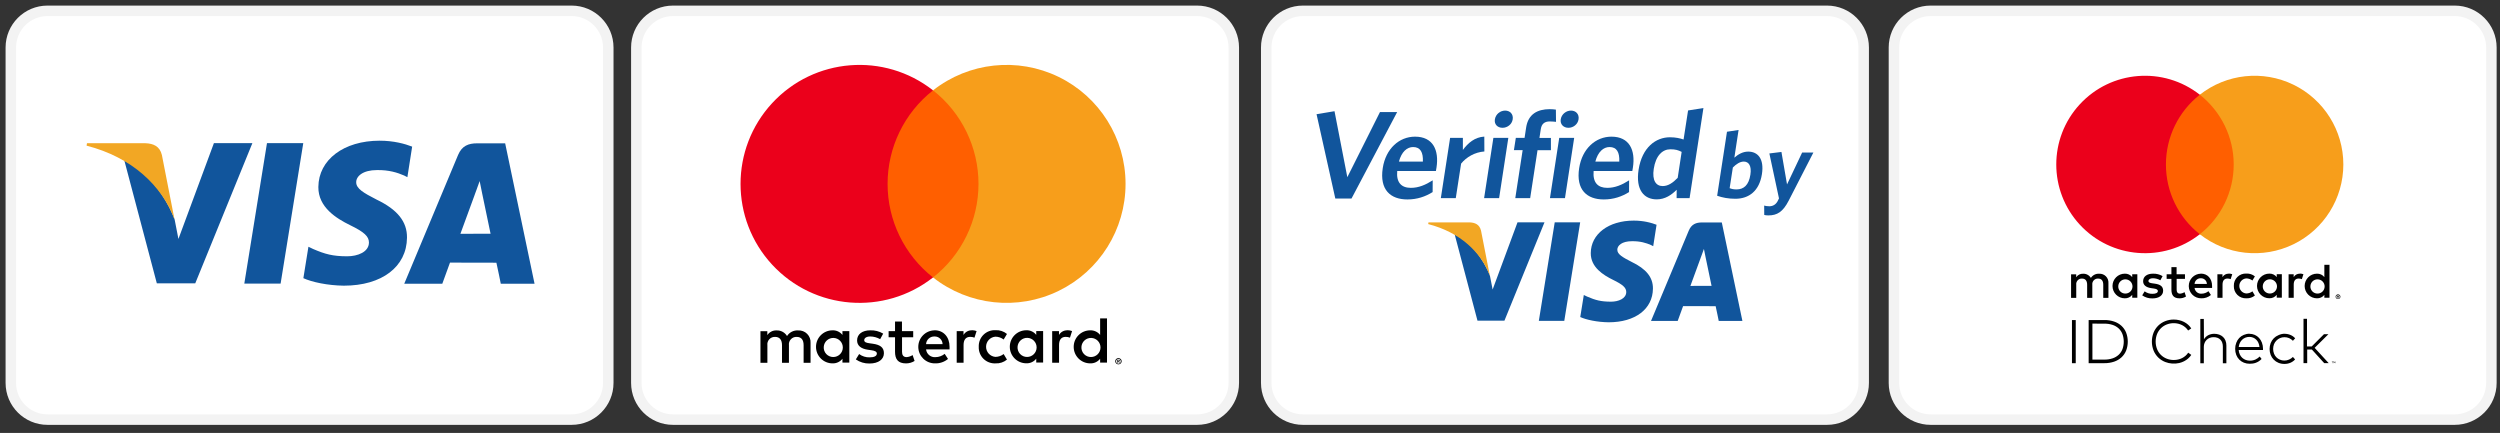 <?xml version="1.0" encoding="UTF-8"?> <svg xmlns="http://www.w3.org/2000/svg" width="231" height="40" viewBox="0 0 231 40" fill="none"><rect x="0" y="0" width="231" height="40" fill="#333333" stroke="none"/><g clip-path="url(#clip0_1021_11)"><mask id="mask0_1021_11" style="mask-type:luminance" maskUnits="userSpaceOnUse" x="0" y="0" width="115" height="40"><path d="M115 0H0V40H115V0Z" fill="white"></path></mask><g mask="url(#mask0_1021_11)"><path d="M52.815 1H4.39C2.518 1 1 2.518 1 4.39V35.382C1 37.254 2.518 38.772 4.39 38.772H52.815C54.687 38.772 56.205 37.254 56.205 35.382V4.39C56.205 2.518 54.687 1 52.815 1Z" fill="white" stroke="#F3F3F3" stroke-width="0.969"></path><path d="M110.612 1H62.187C60.315 1 58.797 2.518 58.797 4.39V35.382C58.797 37.254 60.315 38.772 62.187 38.772H110.612C112.484 38.772 114.002 37.254 114.002 35.382V4.39C114.002 2.518 112.484 1 110.612 1Z" fill="white" stroke="#F3F3F3" stroke-width="0.969"></path><path fill-rule="evenodd" clip-rule="evenodd" d="M102.287 32.055V29.422H101.652V30.949C101.433 30.668 101.092 30.509 100.736 30.522C99.893 30.522 99.209 31.205 99.209 32.049C99.209 32.892 99.893 33.575 100.736 33.575C101.092 33.589 101.433 33.429 101.652 33.148V33.502H102.287V32.055ZM83.342 30.595H84.38V31.166H83.348V32.51C83.348 32.803 83.464 32.998 83.769 32.998C83.968 32.983 84.159 32.918 84.325 32.809L84.508 33.352C84.27 33.501 83.995 33.579 83.714 33.578C82.963 33.578 82.701 33.175 82.701 32.498V31.166H82.108V30.595H82.701V29.709H83.342V30.595ZM74.895 33.523V31.691C74.917 31.38 74.803 31.074 74.583 30.852C74.364 30.629 74.059 30.513 73.747 30.531C73.336 30.504 72.943 30.703 72.721 31.05C72.519 30.713 72.148 30.514 71.756 30.531C71.414 30.514 71.089 30.679 70.901 30.965V30.604H70.266V33.523H70.907V31.905C70.879 31.703 70.943 31.499 71.082 31.349C71.22 31.199 71.418 31.118 71.621 31.129C72.043 31.129 72.257 31.404 72.257 31.899V33.523H72.898V31.905C72.871 31.703 72.936 31.5 73.074 31.35C73.212 31.2 73.409 31.119 73.612 31.129C74.046 31.129 74.254 31.404 74.254 31.899V33.523H74.895ZM89.797 30.522C89.482 30.512 89.187 30.676 89.028 30.949V30.595H88.399V33.514H89.034V31.878C89.034 31.395 89.242 31.126 89.645 31.126C89.781 31.124 89.915 31.149 90.042 31.2L90.237 30.589C90.092 30.537 89.939 30.51 89.785 30.509L89.797 30.522ZM80.416 30.522C80.834 30.507 81.248 30.613 81.607 30.827L81.326 31.34C81.047 31.18 80.732 31.093 80.41 31.09C80.062 31.09 79.854 31.236 79.854 31.432C79.854 31.627 80.074 31.682 80.349 31.719L80.655 31.762C81.29 31.853 81.674 32.079 81.674 32.635C81.674 33.191 81.186 33.588 80.343 33.588C79.892 33.6 79.449 33.467 79.079 33.209L79.384 32.714C79.664 32.922 80.007 33.03 80.355 33.02C80.789 33.02 81.021 32.891 81.021 32.665C81.021 32.501 80.856 32.409 80.508 32.36L80.203 32.317C79.549 32.226 79.195 31.933 79.195 31.456C79.195 30.876 79.677 30.522 80.416 30.522ZM98.62 30.522C98.304 30.512 98.009 30.676 97.85 30.949V30.595H97.221V33.514H97.856V31.878C97.856 31.395 98.064 31.126 98.467 31.126C98.603 31.124 98.738 31.149 98.864 31.2L99.06 30.589C98.915 30.537 98.762 30.51 98.608 30.509L98.62 30.522ZM90.877 33.156C90.581 32.865 90.421 32.463 90.436 32.049V32.036C90.421 31.622 90.581 31.219 90.877 30.929C91.174 30.638 91.579 30.486 91.993 30.509C92.374 30.49 92.749 30.614 93.044 30.858L92.738 31.371C92.519 31.203 92.251 31.111 91.975 31.108C91.488 31.147 91.113 31.554 91.113 32.042C91.113 32.531 91.488 32.938 91.975 32.977C92.251 32.974 92.519 32.882 92.738 32.714L93.044 33.227C92.749 33.471 92.374 33.595 91.993 33.575C91.579 33.599 91.174 33.447 90.877 33.156ZM96.385 32.049V30.589H95.749V30.943C95.531 30.662 95.189 30.503 94.833 30.516C93.99 30.516 93.306 31.199 93.306 32.042C93.306 32.886 93.99 33.569 94.833 33.569C95.189 33.583 95.531 33.423 95.749 33.142V33.496H96.385V32.049ZM94.935 31.218C94.455 31.201 94.049 31.569 94.021 32.049C94.005 32.292 94.091 32.532 94.259 32.709C94.427 32.887 94.662 32.986 94.906 32.983C95.387 32.98 95.777 32.595 95.784 32.115C95.792 31.635 95.415 31.236 94.935 31.218ZM86.356 30.522C85.513 30.534 84.839 31.227 84.85 32.07C84.862 32.913 85.555 33.587 86.399 33.575C86.834 33.591 87.26 33.445 87.596 33.166L87.29 32.696C87.049 32.889 86.751 32.997 86.442 33.001C86.005 33.039 85.618 32.722 85.568 32.287H87.739V32.042C87.739 31.126 87.171 30.516 86.353 30.516L86.356 30.522ZM86.872 31.291C86.734 31.158 86.548 31.086 86.356 31.09H86.344C85.936 31.076 85.591 31.39 85.568 31.798H87.095C87.091 31.606 87.011 31.424 86.872 31.291ZM100.838 31.225C100.358 31.207 99.952 31.576 99.924 32.055C99.908 32.299 99.994 32.538 100.162 32.716C100.33 32.893 100.565 32.992 100.809 32.989C101.289 32.987 101.679 32.601 101.687 32.121C101.695 31.641 101.318 31.243 100.838 31.225ZM78.477 32.055V30.595H77.842V30.949C77.623 30.668 77.282 30.509 76.926 30.522C76.083 30.522 75.399 31.205 75.399 32.049C75.399 32.892 76.083 33.575 76.926 33.575C77.282 33.589 77.623 33.429 77.842 33.148V33.502H78.477V32.055ZM77.028 31.225C76.548 31.207 76.142 31.576 76.114 32.055C76.097 32.299 76.184 32.538 76.352 32.716C76.52 32.893 76.755 32.992 76.999 32.989C77.479 32.987 77.869 32.601 77.877 32.121C77.885 31.641 77.507 31.243 77.028 31.225ZM103.344 33.09C103.384 33.089 103.423 33.097 103.46 33.111C103.495 33.126 103.527 33.146 103.555 33.172C103.582 33.199 103.603 33.23 103.619 33.264C103.65 33.336 103.65 33.418 103.619 33.49C103.603 33.524 103.582 33.555 103.555 33.582C103.527 33.608 103.495 33.628 103.46 33.643C103.423 33.659 103.384 33.667 103.344 33.667C103.226 33.666 103.119 33.597 103.069 33.49C103.038 33.418 103.038 33.336 103.069 33.264C103.085 33.23 103.106 33.199 103.133 33.172C103.161 33.146 103.193 33.126 103.228 33.111C103.265 33.097 103.304 33.089 103.344 33.09ZM103.433 33.588C103.405 33.6 103.374 33.606 103.344 33.606V33.609C103.313 33.608 103.283 33.601 103.255 33.588C103.228 33.576 103.203 33.56 103.182 33.539C103.103 33.452 103.103 33.32 103.182 33.233C103.203 33.212 103.228 33.196 103.255 33.184C103.283 33.173 103.314 33.166 103.344 33.166C103.374 33.166 103.405 33.172 103.433 33.184C103.459 33.196 103.483 33.213 103.503 33.233C103.582 33.32 103.582 33.452 103.503 33.539C103.483 33.559 103.459 33.576 103.433 33.588ZM103.362 33.243C103.391 33.241 103.419 33.25 103.442 33.267C103.461 33.283 103.471 33.307 103.469 33.331C103.47 33.352 103.462 33.372 103.448 33.386C103.43 33.402 103.407 33.412 103.384 33.414L103.472 33.514H103.402L103.32 33.414H103.292V33.514H103.234V33.246L103.362 33.243ZM103.295 33.368V33.294L103.362 33.313C103.374 33.309 103.387 33.309 103.399 33.313C103.403 33.321 103.403 33.332 103.399 33.34C103.403 33.349 103.403 33.359 103.399 33.368C103.387 33.371 103.374 33.371 103.362 33.368H103.295Z" fill="black"></path><path d="M91.022 8.349H81.402V25.636H91.022V8.349Z" fill="#FF5F00"></path><path d="M82.013 16.994C82.01 13.62 83.558 10.432 86.212 8.349C81.705 4.806 75.232 5.322 71.343 9.534C67.454 13.746 67.454 20.239 71.343 24.451C75.232 28.662 81.705 29.178 86.212 25.636C83.559 23.553 82.011 20.367 82.013 16.994Z" fill="#EB001B"></path><path d="M104.001 16.993C104.001 21.203 101.598 25.042 97.812 26.881C94.026 28.721 89.522 28.237 86.213 25.636C88.865 23.551 90.413 20.365 90.413 16.992C90.413 13.619 88.865 10.432 86.213 8.348C89.522 5.747 94.026 5.263 97.812 7.102C101.598 8.942 104.001 12.781 104.001 16.99V16.993Z" fill="#F79E1B"></path><path d="M19.759 13.243L16.487 22.08L16.136 20.282C15.318 18.079 13.547 15.769 11.488 14.825L14.491 26.18H18.042L23.32 13.225H19.759V13.243Z" fill="#11559C"></path><path d="M22.574 26.207L24.669 13.225H28.022L25.928 26.207H22.574Z" fill="#11559C"></path><path d="M38.083 13.548C37.417 13.288 36.374 13 35.08 13C31.762 13 29.434 14.762 29.416 17.279C29.398 19.149 31.079 20.183 32.347 20.804C33.659 21.442 34.091 21.846 34.091 22.413C34.082 23.285 33.048 23.681 32.086 23.681C30.746 23.681 30.036 23.483 28.93 23.006L28.499 22.799L28.031 25.703C28.813 26.063 30.261 26.378 31.771 26.396C35.286 26.396 37.579 24.652 37.606 21.963C37.624 20.48 36.725 19.365 34.792 18.439C33.623 17.837 32.904 17.441 32.913 16.83C32.913 16.291 33.516 15.715 34.837 15.715C35.934 15.697 36.725 15.949 37.345 16.219L37.642 16.371L38.083 13.548Z" fill="#11559C"></path><path d="M46.677 13.243H44.087C43.287 13.243 42.685 13.467 42.325 14.322L37.353 26.216H40.869C40.869 26.216 41.444 24.616 41.579 24.265C41.966 24.265 45.382 24.274 45.867 24.274C45.975 24.724 46.272 26.216 46.272 26.216H49.392L46.677 13.243ZM42.541 21.604C42.82 20.858 43.872 17.972 43.872 17.972C43.854 18.008 44.15 17.226 44.321 16.731L44.546 17.846C44.546 17.846 45.193 20.948 45.328 21.595C44.807 21.604 43.197 21.604 42.541 21.604Z" fill="#11559C"></path><path d="M13.439 13.234H8.036L8 13.459C12.198 14.538 14.976 17.172 16.127 20.291L14.959 14.322C14.761 13.504 14.167 13.261 13.439 13.234Z" fill="#F2A724"></path></g><path d="M226.815 1H178.39C176.518 1 175 2.518 175 4.39V35.382C175 37.254 176.518 38.772 178.39 38.772H226.815C228.687 38.772 230.205 37.254 230.205 35.382V4.39C230.205 2.518 228.687 1 226.815 1Z" fill="white" stroke="#F3F3F3" stroke-width="0.969"></path><path fill-rule="evenodd" clip-rule="evenodd" d="M215.244 26.43V24.467H214.77V25.605C214.607 25.395 214.353 25.277 214.087 25.287C213.458 25.287 212.949 25.796 212.949 26.425C212.949 27.054 213.458 27.564 214.087 27.564C214.353 27.573 214.607 27.455 214.77 27.245V27.509H215.244V26.43ZM201.117 25.341H201.892V25.767H201.122V26.769C201.122 26.987 201.208 27.133 201.436 27.133C201.584 27.122 201.727 27.073 201.851 26.992L201.987 27.397C201.81 27.508 201.604 27.567 201.395 27.566C200.835 27.566 200.639 27.265 200.639 26.76V25.767H200.197V25.341H200.639V24.681H201.117V25.341ZM194.819 27.525V26.159C194.835 25.926 194.751 25.698 194.587 25.532C194.423 25.367 194.196 25.28 193.963 25.293C193.657 25.273 193.363 25.422 193.198 25.68C193.047 25.429 192.771 25.281 192.478 25.293C192.224 25.28 191.981 25.404 191.841 25.617V25.348H191.367V27.525H191.845V26.318C191.825 26.167 191.873 26.015 191.976 25.903C192.079 25.791 192.226 25.731 192.378 25.74C192.692 25.74 192.852 25.945 192.852 26.313V27.525H193.33V26.318C193.31 26.167 193.358 26.016 193.461 25.904C193.564 25.793 193.711 25.732 193.863 25.74C194.186 25.74 194.341 25.945 194.341 26.313V27.525H194.819ZM213.6 32.015H213.165L213.167 29.456H212.844V33.554H213.185V32.3H213.62L214.759 33.554H215.171L213.873 32.14L215.148 30.877H214.738L213.6 32.015ZM203.832 31.12C203.759 31.187 203.696 31.264 203.645 31.348L203.633 29.469H203.31V33.568H203.633V32.042C203.632 31.919 203.656 31.797 203.704 31.683C203.748 31.577 203.813 31.481 203.895 31.4C203.977 31.321 204.074 31.259 204.18 31.218C204.292 31.175 204.411 31.154 204.531 31.154C204.655 31.152 204.778 31.172 204.895 31.213C204.997 31.251 205.089 31.31 205.166 31.387C205.242 31.465 205.3 31.559 205.334 31.662C205.374 31.779 205.393 31.903 205.391 32.026V33.568H205.717V31.926C205.72 31.771 205.692 31.616 205.635 31.471C205.585 31.342 205.507 31.227 205.407 31.132C205.304 31.037 205.182 30.964 205.05 30.918C204.903 30.866 204.749 30.841 204.594 30.842C204.502 30.843 204.411 30.852 204.321 30.872C204.231 30.892 204.143 30.922 204.059 30.963C203.977 31.005 203.9 31.058 203.832 31.12ZM200.862 29.526C201.026 29.526 201.19 29.546 201.35 29.583C201.508 29.619 201.66 29.674 201.805 29.747C201.942 29.817 202.068 29.903 202.183 30.005C202.295 30.104 202.392 30.219 202.472 30.346L202.183 30.54C202.115 30.435 202.033 30.34 201.939 30.257C201.845 30.173 201.741 30.101 201.63 30.043C201.514 29.984 201.392 29.939 201.265 29.909C201.133 29.877 200.998 29.861 200.862 29.861C200.636 29.859 200.411 29.901 200.2 29.984C200.001 30.062 199.819 30.18 199.667 30.33C199.514 30.484 199.393 30.666 199.312 30.867C199.139 31.314 199.139 31.809 199.312 32.256C199.393 32.458 199.514 32.64 199.667 32.794C199.819 32.944 200.001 33.062 200.2 33.14C200.411 33.223 200.636 33.265 200.862 33.263C200.997 33.263 201.132 33.248 201.263 33.217C201.516 33.162 201.751 33.043 201.946 32.871C202.04 32.788 202.122 32.692 202.19 32.587L202.475 32.794C202.392 32.918 202.293 33.03 202.181 33.129C202.066 33.228 201.94 33.313 201.805 33.381C201.665 33.453 201.517 33.507 201.363 33.543C200.93 33.642 200.477 33.608 200.063 33.447C199.822 33.352 199.602 33.209 199.416 33.028C199.232 32.845 199.086 32.626 198.988 32.384C198.782 31.855 198.782 31.267 198.988 30.738C199.086 30.496 199.232 30.277 199.416 30.093C199.602 29.912 199.822 29.77 200.063 29.674C200.317 29.575 200.589 29.524 200.862 29.526ZM194.446 29.572C194.75 29.567 195.054 29.614 195.343 29.711C195.596 29.794 195.829 29.93 196.026 30.109C196.214 30.285 196.361 30.499 196.456 30.738C196.657 31.27 196.657 31.858 196.456 32.391C196.361 32.629 196.214 32.844 196.026 33.019C195.829 33.198 195.596 33.334 195.343 33.418C195.054 33.514 194.75 33.561 194.446 33.557H192.991V29.572H194.446ZM191.449 33.557H191.798V29.572H191.449V33.557ZM215.586 33.422H215.535V33.557H215.51V33.422H215.46V33.397H215.588L215.586 33.422ZM215.781 33.557H215.756V33.427L215.711 33.541H215.684L215.638 33.427V33.557H215.613V33.397H215.651L215.697 33.511L215.743 33.397H215.781V33.557ZM193.339 33.227V29.902L194.448 29.907C194.709 29.902 194.968 29.941 195.215 30.023C195.424 30.093 195.615 30.207 195.776 30.357C195.928 30.505 196.046 30.684 196.119 30.884C196.274 31.326 196.274 31.807 196.119 32.25C196.046 32.448 195.928 32.627 195.776 32.773C195.615 32.923 195.424 33.037 195.215 33.108C194.967 33.191 194.707 33.231 194.446 33.227H193.339ZM207.844 30.842C208.014 30.841 208.183 30.875 208.34 30.943C208.49 31.008 208.625 31.104 208.736 31.225C208.851 31.351 208.941 31.498 209 31.658C209.067 31.834 209.101 32.02 209.101 32.209V32.279V32.343H206.855C206.864 32.486 206.9 32.627 206.96 32.757C207.015 32.875 207.092 32.98 207.188 33.067C207.281 33.151 207.39 33.216 207.509 33.258C207.632 33.303 207.763 33.325 207.894 33.324C208.067 33.327 208.239 33.292 208.397 33.222C208.546 33.153 208.681 33.058 208.798 32.942L208.971 33.169C208.892 33.25 208.805 33.322 208.711 33.384C208.626 33.439 208.535 33.484 208.44 33.52C208.35 33.554 208.256 33.577 208.16 33.591C208.065 33.604 207.969 33.611 207.873 33.611C207.689 33.613 207.505 33.579 207.334 33.511C207.174 33.447 207.029 33.351 206.908 33.229C206.787 33.104 206.692 32.956 206.63 32.794C206.562 32.615 206.528 32.425 206.53 32.234C206.528 32.044 206.562 31.855 206.63 31.678C206.69 31.513 206.782 31.361 206.901 31.232C207.02 31.108 207.164 31.011 207.322 30.945C207.49 30.873 207.67 30.835 207.853 30.835L207.844 30.842ZM207.47 31.2C207.589 31.152 207.716 31.128 207.844 31.129C208.082 31.128 208.31 31.221 208.479 31.389C208.564 31.473 208.631 31.573 208.679 31.683C208.732 31.803 208.763 31.932 208.773 32.063H206.858C206.871 31.933 206.907 31.806 206.962 31.687C207.014 31.578 207.085 31.478 207.172 31.393C207.258 31.311 207.359 31.245 207.47 31.2ZM211.086 30.842C211.276 30.841 211.464 30.877 211.639 30.95C211.806 31.018 211.955 31.124 212.074 31.259L211.865 31.487C211.764 31.385 211.645 31.302 211.514 31.243C211.377 31.184 211.229 31.154 211.079 31.157C210.939 31.156 210.801 31.184 210.672 31.239C210.548 31.292 210.437 31.369 210.344 31.466C210.246 31.564 210.168 31.68 210.116 31.808C210.012 32.086 210.012 32.393 210.116 32.671C210.214 32.925 210.411 33.128 210.663 33.233C210.791 33.288 210.93 33.316 211.07 33.315C211.222 33.317 211.371 33.286 211.51 33.224C211.641 33.165 211.762 33.084 211.865 32.983L212.068 33.21C211.947 33.345 211.799 33.45 211.633 33.52C211.458 33.593 211.271 33.629 211.082 33.627C210.892 33.63 210.704 33.594 210.528 33.523C210.2 33.389 209.94 33.126 209.811 32.796C209.676 32.443 209.676 32.052 209.811 31.699C209.94 31.367 210.199 31.104 210.528 30.97C210.705 30.887 210.896 30.841 211.091 30.835L211.086 30.842ZM205.931 25.287C205.696 25.28 205.476 25.402 205.357 25.605V25.341H204.888V27.518H205.362V26.297C205.362 25.938 205.517 25.737 205.817 25.737C205.918 25.736 206.019 25.755 206.113 25.792L206.259 25.337C206.151 25.298 206.037 25.278 205.922 25.277L205.931 25.287ZM198.936 25.287C199.248 25.276 199.556 25.355 199.824 25.514L199.615 25.897C199.407 25.777 199.171 25.713 198.931 25.71C198.672 25.71 198.517 25.819 198.517 25.965C198.517 26.111 198.681 26.152 198.886 26.179L199.114 26.211C199.587 26.279 199.874 26.448 199.874 26.862C199.874 27.277 199.51 27.573 198.881 27.573C198.545 27.582 198.215 27.483 197.939 27.29L198.166 26.921C198.375 27.076 198.63 27.157 198.89 27.149C199.214 27.149 199.387 27.053 199.387 26.885C199.387 26.762 199.264 26.694 199.004 26.657L198.777 26.625C198.289 26.557 198.025 26.338 198.025 25.983C198.025 25.551 198.385 25.287 198.936 25.287ZM212.509 25.287C212.274 25.28 212.054 25.402 211.936 25.605V25.341H211.466V27.518H211.94V26.297C211.94 25.938 212.095 25.737 212.395 25.737C212.497 25.736 212.597 25.755 212.691 25.792L212.837 25.337C212.729 25.298 212.615 25.278 212.5 25.277L212.509 25.287ZM206.736 27.251C206.515 27.034 206.395 26.734 206.407 26.425V26.416C206.395 26.107 206.515 25.807 206.736 25.59C206.957 25.373 207.259 25.26 207.568 25.277C207.853 25.263 208.132 25.356 208.352 25.537L208.124 25.919C207.96 25.795 207.76 25.726 207.555 25.724C207.191 25.753 206.912 26.056 206.912 26.42C206.912 26.785 207.191 27.088 207.555 27.117C207.76 27.115 207.96 27.046 208.124 26.921L208.352 27.304C208.132 27.485 207.853 27.578 207.568 27.564C207.259 27.581 206.957 27.468 206.736 27.251ZM210.842 26.425V25.337H210.369V25.601C210.206 25.391 209.952 25.272 209.686 25.282C209.057 25.282 208.547 25.792 208.547 26.42C208.547 27.049 209.057 27.559 209.686 27.559C209.952 27.569 210.206 27.45 210.369 27.24V27.504H210.842V26.425ZM209.762 25.806C209.404 25.793 209.101 26.068 209.08 26.425C209.068 26.607 209.132 26.786 209.258 26.918C209.383 27.05 209.558 27.124 209.74 27.122C210.098 27.12 210.389 26.832 210.395 26.474C210.401 26.116 210.119 25.82 209.762 25.806ZM203.365 25.287C202.736 25.295 202.233 25.812 202.242 26.441C202.251 27.07 202.768 27.572 203.397 27.564C203.722 27.575 204.039 27.466 204.289 27.258L204.062 26.908C203.882 27.052 203.659 27.132 203.429 27.136C203.103 27.163 202.814 26.927 202.777 26.603H204.396V26.42C204.396 25.737 203.973 25.282 203.363 25.282L203.365 25.287ZM203.75 25.86C203.646 25.761 203.508 25.707 203.365 25.71H203.356C203.051 25.7 202.794 25.934 202.777 26.238H203.916C203.913 26.095 203.853 25.959 203.75 25.86ZM214.163 25.811C213.805 25.797 213.503 26.072 213.482 26.43C213.469 26.611 213.534 26.79 213.659 26.922C213.785 27.055 213.96 27.129 214.142 27.126C214.5 27.125 214.791 26.837 214.796 26.479C214.802 26.121 214.521 25.824 214.163 25.811ZM197.49 26.43V25.341H197.017V25.605C196.853 25.395 196.599 25.277 196.333 25.287C195.705 25.287 195.195 25.796 195.195 26.425C195.195 27.054 195.705 27.564 196.333 27.564C196.599 27.573 196.853 27.455 197.017 27.245V27.509H197.49V26.43ZM196.409 25.811C196.052 25.797 195.749 26.072 195.728 26.43C195.716 26.611 195.78 26.79 195.905 26.922C196.031 27.055 196.206 27.129 196.388 27.126C196.746 27.125 197.037 26.837 197.043 26.479C197.048 26.121 196.767 25.824 196.409 25.811ZM216.031 27.201C216.061 27.201 216.091 27.206 216.119 27.217C216.145 27.228 216.168 27.244 216.189 27.263C216.209 27.283 216.225 27.306 216.237 27.331C216.26 27.385 216.26 27.446 216.237 27.5C216.225 27.525 216.209 27.548 216.189 27.568C216.168 27.587 216.145 27.603 216.119 27.614C216.091 27.626 216.062 27.632 216.031 27.632C215.943 27.631 215.864 27.58 215.827 27.5C215.804 27.446 215.804 27.385 215.827 27.331C215.839 27.306 215.854 27.283 215.874 27.263C215.895 27.244 215.919 27.228 215.945 27.217C215.973 27.206 216.003 27.201 216.031 27.201ZM216.098 27.573C216.077 27.582 216.055 27.586 216.031 27.586V27.589C216.009 27.588 215.986 27.582 215.966 27.573C215.945 27.564 215.927 27.552 215.911 27.536C215.852 27.472 215.852 27.373 215.911 27.308C215.927 27.293 215.945 27.28 215.966 27.272C215.987 27.263 216.009 27.259 216.031 27.258C216.055 27.258 216.077 27.263 216.098 27.272C216.118 27.281 216.135 27.293 216.15 27.308C216.209 27.373 216.209 27.472 216.15 27.536C216.135 27.552 216.118 27.564 216.098 27.573ZM216.045 27.315C216.067 27.314 216.088 27.321 216.105 27.334C216.119 27.345 216.126 27.363 216.126 27.381C216.126 27.397 216.12 27.412 216.109 27.422C216.096 27.434 216.079 27.442 216.061 27.443L216.127 27.518H216.075L216.014 27.443H215.993V27.518H215.949V27.318L216.045 27.315ZM215.996 27.409V27.354L216.045 27.368C216.054 27.365 216.064 27.365 216.073 27.368C216.076 27.374 216.076 27.382 216.073 27.388C216.076 27.395 216.076 27.402 216.073 27.409C216.064 27.411 216.054 27.411 216.045 27.409H215.996Z" fill="black"></path><path d="M206.848 8.754H199.676V21.644H206.848V8.754Z" fill="#FF5F00"></path><path d="M200.132 15.2C200.129 12.684 201.283 10.306 203.262 8.753C199.902 6.112 195.075 6.497 192.175 9.637C189.275 12.777 189.275 17.619 192.175 20.76C195.075 23.9 199.902 24.285 203.262 21.643C201.284 20.091 200.129 17.715 200.132 15.2Z" fill="#EB001B"></path><path d="M216.525 15.199C216.525 18.338 214.733 21.201 211.91 22.572C209.087 23.944 205.729 23.583 203.262 21.643C205.239 20.089 206.394 17.713 206.394 15.198C206.394 12.683 205.239 10.307 203.262 8.753C205.729 6.813 209.087 6.453 211.91 7.824C214.733 9.196 216.525 12.059 216.525 15.197V15.199Z" fill="#F79E1B"></path><path d="M168.815 1H120.39C118.518 1 117 2.518 117 4.39V35.382C117 37.254 118.518 38.772 120.39 38.772H168.815C170.687 38.772 172.205 37.254 172.205 35.382V4.39C172.205 2.518 170.687 1 168.815 1Z" fill="white" stroke="#F3F3F3" stroke-width="0.969"></path><path d="M140.214 20.554L137.919 26.753L137.673 25.491C137.099 23.947 135.857 22.326 134.413 21.664L136.519 29.628H139.01L142.712 20.541H140.214V20.554Z" fill="#11559C"></path><path d="M142.188 29.647L143.657 20.541H146.009L144.54 29.647H142.188Z" fill="#11559C"></path><path d="M153.066 20.768C152.599 20.585 151.867 20.384 150.959 20.384C148.633 20.384 146.999 21.619 146.987 23.385C146.974 24.697 148.153 25.422 149.042 25.857C149.963 26.305 150.266 26.588 150.266 26.986C150.259 27.597 149.534 27.875 148.86 27.875C147.92 27.875 147.422 27.736 146.646 27.402L146.344 27.257L146.016 29.294C146.564 29.546 147.58 29.767 148.639 29.779C151.104 29.779 152.712 28.556 152.731 26.67C152.744 25.63 152.113 24.848 150.758 24.198C149.938 23.776 149.433 23.499 149.44 23.07C149.44 22.691 149.862 22.288 150.789 22.288C151.559 22.275 152.113 22.452 152.549 22.641L152.757 22.748L153.066 20.768Z" fill="#11559C"></path><path d="M159.094 20.554H157.278C156.716 20.554 156.294 20.712 156.042 21.311L152.555 29.653H155.02C155.02 29.653 155.424 28.531 155.518 28.285C155.79 28.285 158.186 28.291 158.526 28.291C158.602 28.607 158.81 29.653 158.81 29.653H160.998L159.094 20.554ZM156.193 26.418C156.389 25.895 157.126 23.871 157.126 23.871C157.114 23.896 157.322 23.347 157.442 23.001L157.599 23.782C157.599 23.782 158.053 25.958 158.148 26.412C157.782 26.418 156.653 26.418 156.193 26.418Z" fill="#11559C"></path><path d="M135.781 20.547H131.991L131.966 20.705C134.911 21.462 136.859 23.309 137.666 25.498L136.847 21.311C136.708 20.737 136.292 20.567 135.781 20.547Z" fill="#F2A724"></path><path d="M124.878 18.347H123.384L121.649 10.553L123.308 10.275L124.493 16.373L127.508 10.357H129.097L124.878 18.347Z" fill="#11559C"></path><path d="M132.678 15.799H129.103C129.002 16.884 129.506 17.357 130.364 17.357C131.076 17.357 131.707 17.092 132.382 16.663L132.375 17.748C131.713 18.164 130.944 18.429 130.042 18.429C128.485 18.429 127.457 17.54 127.766 15.534C128.043 13.725 129.298 12.627 130.749 12.627C132.42 12.627 132.974 13.882 132.735 15.465C132.722 15.579 132.684 15.717 132.678 15.799ZM130.572 13.586C130.017 13.586 129.5 14.021 129.26 14.935H131.474C131.512 14.072 131.24 13.586 130.572 13.586Z" fill="#11559C"></path><path d="M135.006 15.118L134.514 18.309H133.133L133.99 12.741H135.17V13.857C135.636 13.214 136.273 12.672 137.15 12.621L137.156 13.996C136.273 14.059 135.491 14.519 135.006 15.118Z" fill="#11559C"></path><path d="M137.131 18.309L137.988 12.741H139.369L138.518 18.309H137.131ZM138.833 11.808C138.373 11.808 138.051 11.486 138.127 11.026C138.203 10.553 138.619 10.219 139.079 10.219C139.527 10.219 139.849 10.553 139.773 11.026C139.704 11.486 139.287 11.808 138.833 11.808Z" fill="#11559C"></path><path d="M143.203 11.221C142.73 11.221 142.446 11.429 142.37 11.928L142.244 12.747H143.304V13.876H142.068L141.387 18.309H140.012L140.693 13.87H139.886L140.062 12.741H140.87L141.015 11.782C141.204 10.546 142.061 10.086 143.203 10.086C143.442 10.086 143.625 10.111 143.764 10.13L143.776 11.259C143.638 11.246 143.436 11.221 143.203 11.221Z" fill="#11559C"></path><path d="M143.216 18.309L144.073 12.741H145.454L144.603 18.309H143.216ZM144.925 11.808C144.464 11.808 144.143 11.486 144.212 11.026C144.288 10.553 144.704 10.219 145.164 10.219C145.612 10.219 145.934 10.553 145.858 11.026C145.789 11.486 145.372 11.808 144.925 11.808Z" fill="#11559C"></path><path d="M150.826 15.799H147.251C147.156 16.884 147.655 17.357 148.512 17.357C149.225 17.357 149.855 17.092 150.53 16.663L150.524 17.748C149.862 18.164 149.092 18.429 148.191 18.429C146.633 18.429 145.605 17.54 145.914 15.534C146.192 13.725 147.447 12.627 148.897 12.627C150.568 12.627 151.123 13.882 150.883 15.465C150.871 15.579 150.833 15.717 150.826 15.799ZM148.72 13.586C148.165 13.586 147.648 14.021 147.409 14.935H149.622C149.66 14.072 149.389 13.586 148.72 13.586Z" fill="#11559C"></path><path d="M154.919 18.309L154.925 17.533C154.458 18.006 153.853 18.422 153.084 18.422C151.917 18.422 151.116 17.558 151.406 15.679C151.728 13.605 153.008 12.684 154.301 12.684C154.83 12.684 155.247 12.779 155.562 12.892L155.978 10.206L157.397 9.985L156.117 18.309H154.919ZM155.385 14.034C155.064 13.87 154.811 13.794 154.339 13.794C153.613 13.794 152.989 14.38 152.806 15.604C152.642 16.688 153.021 17.193 153.632 17.193C154.137 17.193 154.578 16.89 155.02 16.43L155.385 14.034Z" fill="#11559C"></path><path d="M160.349 18.366C159.693 18.366 159.157 18.259 158.665 18.088L159.573 12.173L160.645 12.009L160.254 14.57C160.569 14.292 161.005 14.008 161.534 14.008C162.423 14.008 163.022 14.671 162.802 16.089C162.562 17.641 161.604 18.366 160.349 18.366ZM161.124 14.929C160.778 14.929 160.424 15.162 160.115 15.478L159.819 17.388C160.027 17.464 160.166 17.502 160.462 17.502C161.124 17.502 161.591 17.098 161.736 16.14C161.862 15.333 161.591 14.929 161.124 14.929Z" fill="#11559C"></path><path d="M165.274 18.542C164.738 19.583 164.208 19.904 163.394 19.904C163.212 19.904 163.111 19.885 163.016 19.86L163.01 18.996C163.142 19.034 163.287 19.059 163.489 19.059C163.792 19.059 164.063 18.921 164.239 18.612L164.378 18.334L163.489 14.179L164.605 14.04L165.122 17.041L166.516 14.097H167.556L165.274 18.542Z" fill="#11559C"></path></g><defs><clipPath id="clip0_1021_11"><rect width="231" height="40" fill="white"></rect></clipPath></defs></svg> 